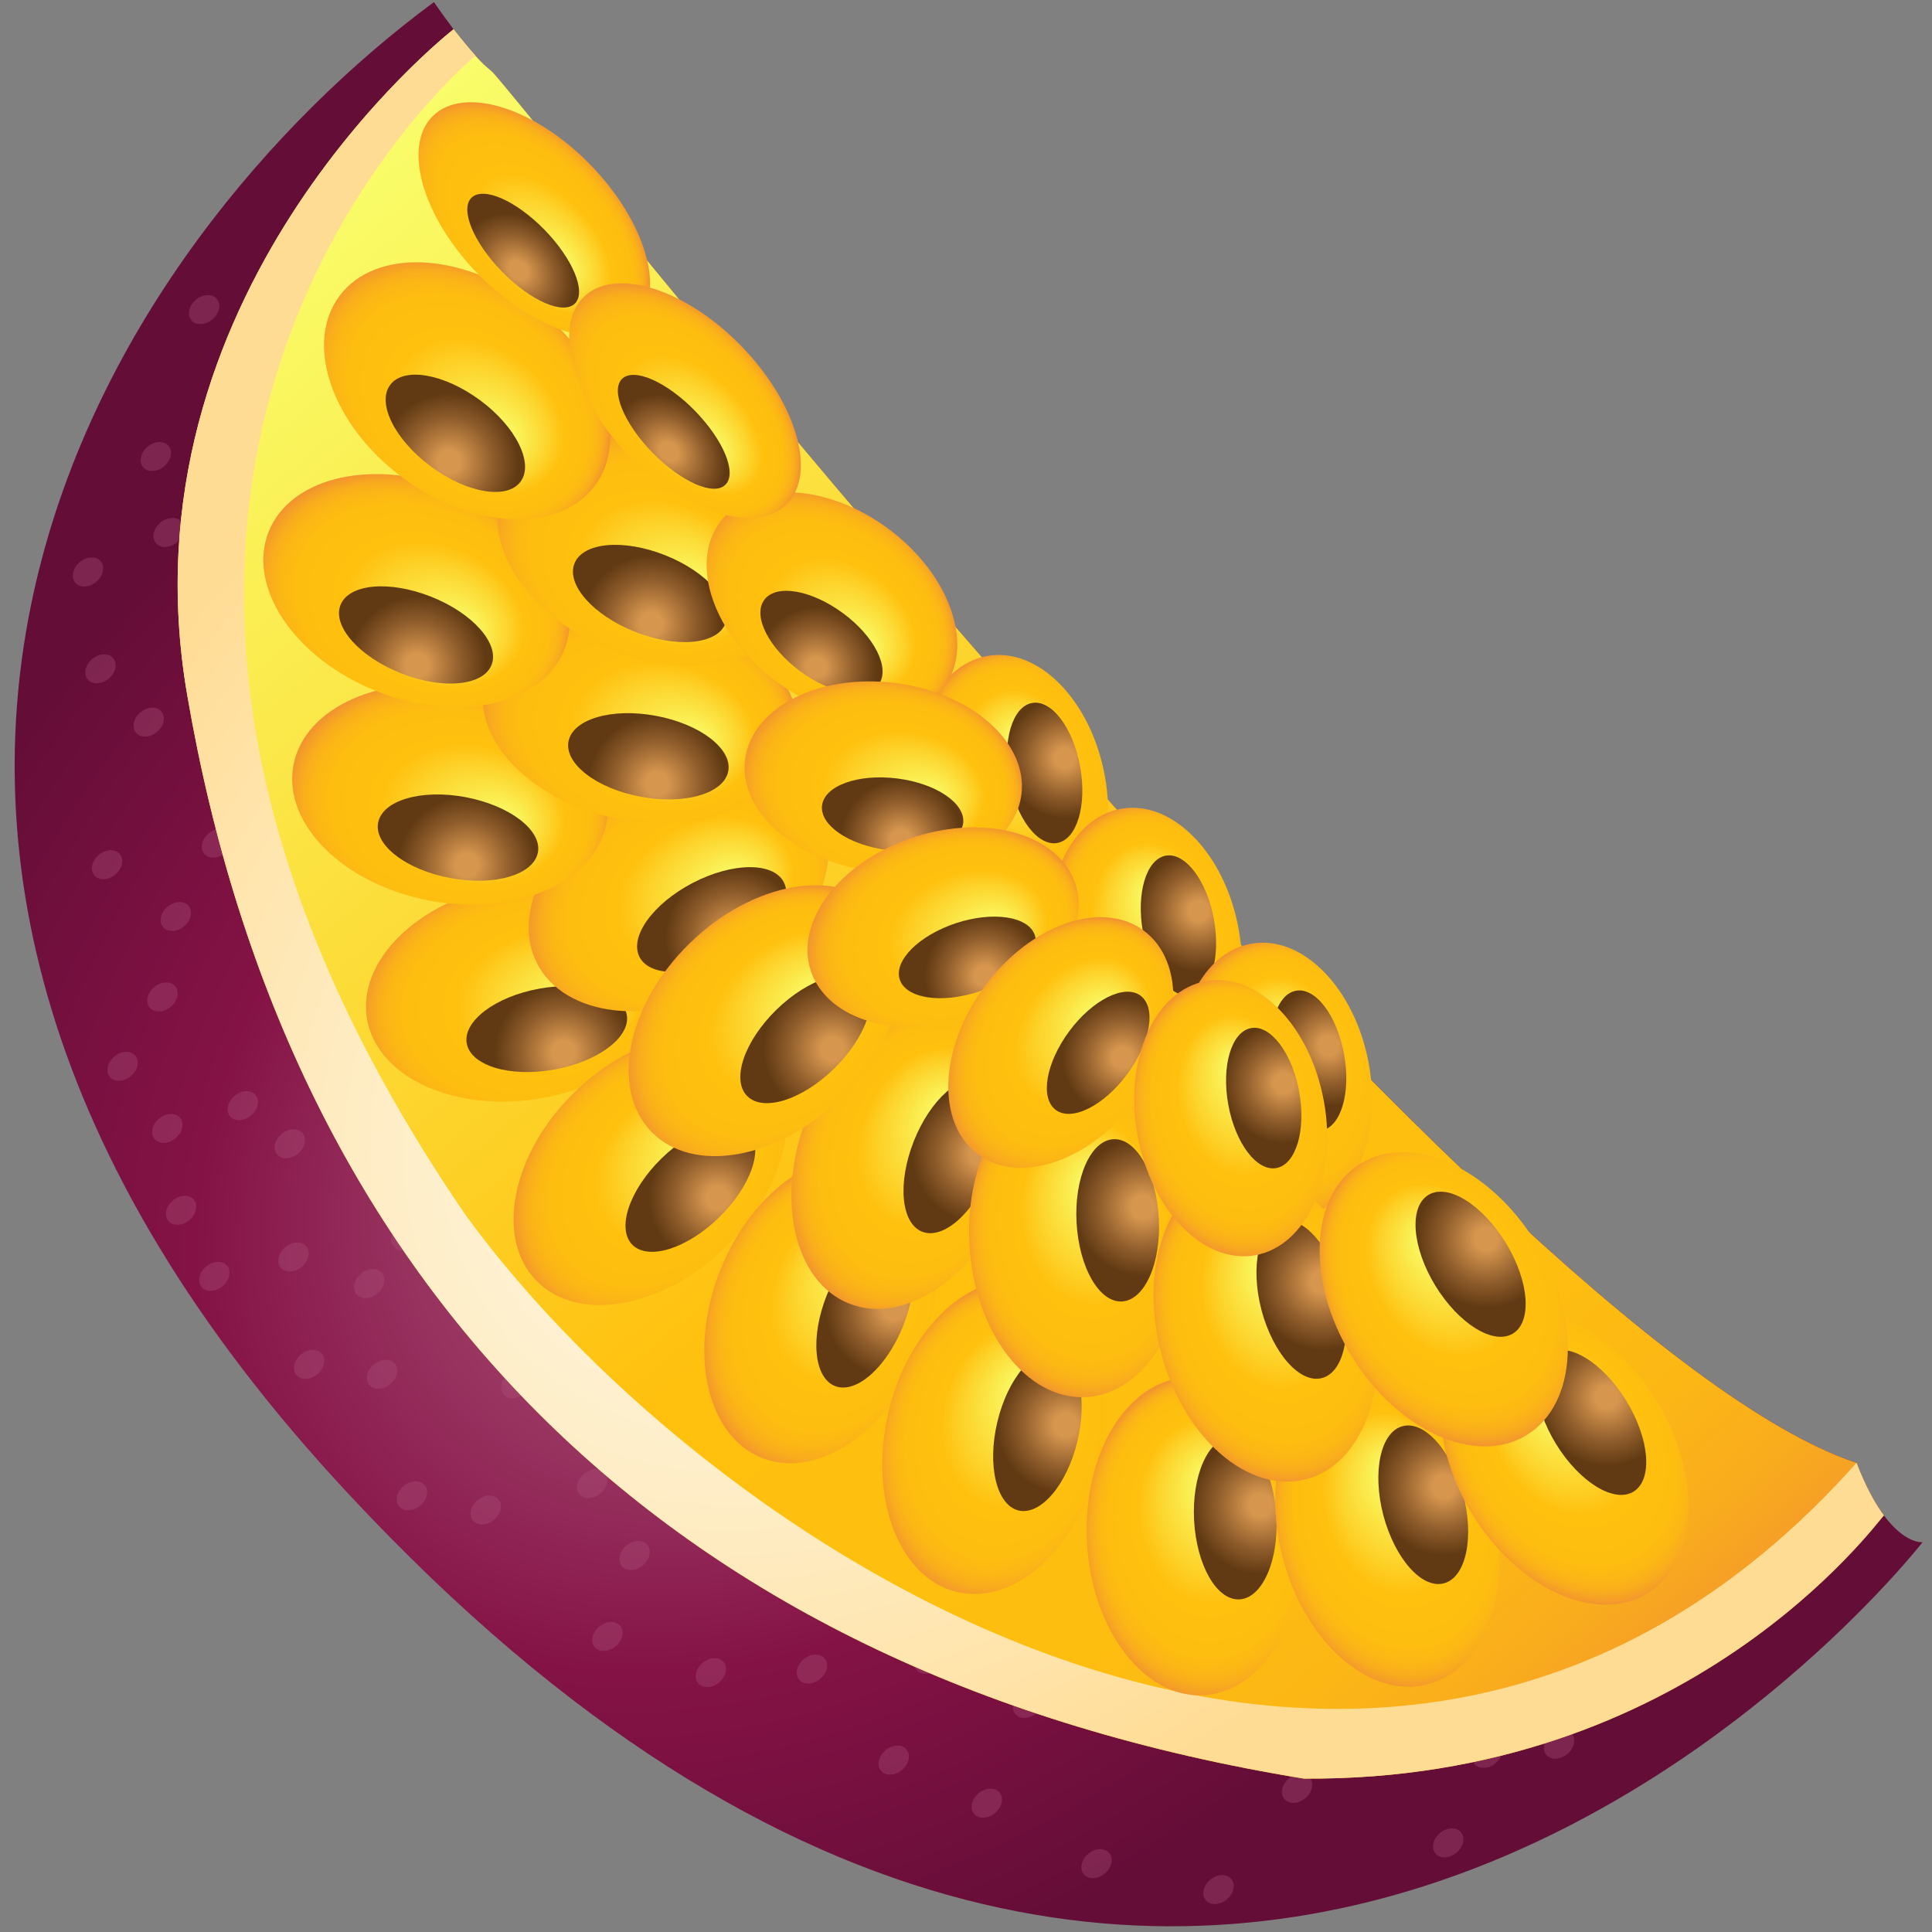 <?xml version="1.0" encoding="utf-8"?>
<!-- Generator: Adobe Illustrator 25.2.1, SVG Export Plug-In . SVG Version: 6.00 Build 0)  -->
<svg version="1.1" id="Слой_1" xmlns="http://www.w3.org/2000/svg" xmlns:xlink="http://www.w3.org/1999/xlink" x="0px" y="0px"
	 viewBox="0 0 1024 1024" style="enable-background:new 0 0 1024 1024;" xml:space="preserve">
<rect x="0" y="0" width="1024" height="1024" fill="#808080" stroke="none"/>
<style type="text/css">
	.st0{fill:url(#SVGID_1_);}
	.st1{opacity:0.35;}
	.st2{fill:#AC537A;}
	.st3{fill:url(#SVGID_2_);}
	.st4{fill:url(#SVGID_3_);}
	.st5{fill:url(#SVGID_4_);}
	.st6{fill:url(#SVGID_5_);}
	.st7{fill:url(#SVGID_6_);}
	.st8{fill:url(#SVGID_7_);}
	.st9{fill:url(#SVGID_8_);}
	.st10{fill:url(#SVGID_9_);}
	.st11{fill:url(#SVGID_10_);}
	.st12{fill:url(#SVGID_11_);}
	.st13{fill:url(#SVGID_12_);}
	.st14{fill:url(#SVGID_13_);}
	.st15{fill:url(#SVGID_14_);}
	.st16{fill:url(#SVGID_15_);}
	.st17{fill:url(#SVGID_16_);}
	.st18{fill:url(#SVGID_17_);}
	.st19{fill:url(#SVGID_18_);}
	.st20{fill:url(#SVGID_19_);}
	.st21{fill:url(#SVGID_20_);}
	.st22{fill:url(#SVGID_21_);}
	.st23{fill:url(#SVGID_22_);}
	.st24{fill:url(#SVGID_23_);}
	.st25{fill:url(#SVGID_24_);}
	.st26{fill:url(#SVGID_25_);}
	.st27{fill:url(#SVGID_26_);}
	.st28{fill:url(#SVGID_27_);}
	.st29{fill:url(#SVGID_28_);}
	.st30{fill:url(#SVGID_29_);}
	.st31{fill:url(#SVGID_30_);}
	.st32{fill:url(#SVGID_31_);}
	.st33{fill:url(#SVGID_32_);}
	.st34{fill:url(#SVGID_33_);}
	.st35{fill:url(#SVGID_34_);}
	.st36{fill:url(#SVGID_35_);}
	.st37{fill:url(#SVGID_36_);}
	.st38{fill:url(#SVGID_37_);}
	.st39{fill:url(#SVGID_38_);}
	.st40{fill:url(#SVGID_39_);}
	.st41{fill:url(#SVGID_40_);}
	.st42{fill:url(#SVGID_41_);}
	.st43{fill:url(#SVGID_42_);}
	.st44{fill:url(#SVGID_43_);}
	.st45{fill:url(#SVGID_44_);}
	.st46{fill:url(#SVGID_45_);}
	.st47{fill:url(#SVGID_46_);}
	.st48{fill:url(#SVGID_47_);}
	.st49{fill:url(#SVGID_48_);}
	.st50{fill:url(#SVGID_49_);}
	.st51{fill:url(#SVGID_50_);}
	.st52{fill:url(#SVGID_51_);}
	.st53{fill:url(#SVGID_52_);}
	.st54{fill:url(#SVGID_53_);}
	.st55{fill:url(#SVGID_54_);}
	.st56{fill:url(#SVGID_55_);}
	.st57{fill:url(#SVGID_56_);}
	.st58{fill:url(#SVGID_57_);}
	.st59{fill:url(#SVGID_58_);}
	.st60{fill:url(#SVGID_59_);}
</style>
<g>
	
		<radialGradient id="SVGID_1_" cx="-203.565" cy="1211.896" r="438.481" gradientTransform="matrix(0.639 0.769 -1 0.832 1760.397 -265.159)" gradientUnits="userSpaceOnUse">
		<stop  offset="0.169" style="stop-color:#AC537A"/>
		<stop  offset="0.606" style="stop-color:#841245"/>
		<stop  offset="1" style="stop-color:#640D37"/>
	</radialGradient>
	<path class="st0" d="M184.8,791.9C-149.2,434.2,61.6,125.4,230,1.1c0,0,4.5,6.6,10.4,14.4c6.3,8.2,14.2,17.7,19.9,22.1
		C271.6,46,788.8,711.5,984,775.3c4.9,12.8,9.9,21.7,14.5,27.9c11.4,15.3,20.5,14.2,20.5,14.2S650.3,1292,184.8,791.9z"/>
	<g class="st1">
		<g>
			<g>
				
					<ellipse transform="matrix(0.769 -0.639 0.639 0.769 -451.993 349.827)" class="st2" cx="257.8" cy="800" rx="8.8" ry="6.8"/>
			</g>
		</g>
		<g>
			<g>
				
					<ellipse transform="matrix(0.769 -0.639 0.639 0.769 -361.833 195.16)" class="st2" cx="89" cy="597.9" rx="8.8" ry="6.8"/>
			</g>
		</g>
		<g>
			<g>
				
					<ellipse transform="matrix(0.769 -0.639 0.639 0.769 -346.271 172.411)" class="st2" cx="65.3" cy="565" rx="8.8" ry="6.8"/>
			</g>
		</g>
		<g>
			<g>
				
					<ellipse transform="matrix(0.769 -0.639 0.639 0.769 -389.633 282.582)" class="st2" cx="196" cy="680.1" rx="8.8" ry="6.8"/>
			</g>
		</g>
		<g>
			<g>
				
					<ellipse transform="matrix(0.769 -0.639 0.639 0.769 -387.864 209.854)" class="st2" cx="96.3" cy="641.3" rx="8.8" ry="6.8"/>
			</g>
		</g>
		<g>
			<g>
				
					<ellipse transform="matrix(0.769 -0.639 0.639 0.769 -344.813 217.968)" class="st2" cx="129" cy="585.8" rx="8.8" ry="6.8"/>
			</g>
		</g>
		<g>
			<g>
				
					<ellipse transform="matrix(0.769 -0.639 0.639 0.769 -389.887 253.714)" class="st2" cx="155.9" cy="666" rx="8.8" ry="6.8"/>
			</g>
		</g>
		<g>
			<g>
				
					<ellipse transform="matrix(0.769 -0.639 0.639 0.769 -406.17 229.212)" class="st2" cx="113.9" cy="676.3" rx="8.8" ry="6.8"/>
			</g>
		</g>
		<g>
			<g>
				
					<ellipse transform="matrix(0.769 -0.639 0.639 0.769 -424.359 272.146)" class="st2" cx="164.2" cy="722.9" rx="8.8" ry="6.8"/>
			</g>
		</g>
		<g>
			<g>
				
					<ellipse transform="matrix(0.769 -0.639 0.639 0.769 -418.717 298.069)" class="st2" cx="202.8" cy="728.1" rx="8.8" ry="6.8"/>
			</g>
		</g>
		<g>
			<g>
				
					<ellipse transform="matrix(0.769 -0.639 0.639 0.769 -456.267 323.094)" class="st2" cx="218.7" cy="792.5" rx="8.8" ry="6.8"/>
			</g>
		</g>
		<g>
			<g>
				
					<ellipse transform="matrix(0.769 -0.639 0.639 0.769 -404.691 378.207)" class="st2" cx="320.7" cy="748.7" rx="8.8" ry="6.8"/>
			</g>
		</g>
		<g>
			<g>
				
					<ellipse transform="matrix(0.769 -0.639 0.639 0.769 -449.175 405.86)" class="st2" cx="336.7" cy="824.1" rx="8.8" ry="6.8"/>
			</g>
		</g>
		<g>
			<g>
				
					<ellipse transform="matrix(0.769 -0.639 0.639 0.769 -431.871 436.124)" class="st2" cx="387.2" cy="815.3" rx="8.8" ry="6.8"/>
			</g>
		</g>
		<g>
			<g>
				
					<ellipse transform="matrix(0.769 -0.639 0.639 0.769 -431.612 478.366)" class="st2" cx="445.7" cy="836" rx="8.8" ry="6.8"/>
			</g>
		</g>
		<g>
			<g>
				
					<ellipse transform="matrix(0.769 -0.639 0.639 0.769 -486.699 518.831)" class="st2" cx="474.1" cy="932.4" rx="8.8" ry="6.8"/>
			</g>
		</g>
		<g>
			<g>
				
					<ellipse transform="matrix(0.769 -0.639 0.639 0.769 -450.98 557.407)" class="st2" cx="545.3" cy="902.3" rx="8.8" ry="6.8"/>
			</g>
		</g>
		<g>
			<g>
				
					<ellipse transform="matrix(0.769 -0.639 0.639 0.769 -439.729 599.207)" class="st2" cx="608.8" cy="907.7" rx="8.8" ry="6.8"/>
			</g>
		</g>
		<g>
			<g>
				
					<ellipse transform="matrix(0.769 -0.639 0.639 0.769 -429.296 636.932)" class="st2" cx="666.1" cy="912.1" rx="8.8" ry="6.8"/>
			</g>
		</g>
		<g>
			<g>
				
					<ellipse transform="matrix(0.769 -0.639 0.639 0.769 -446.763 658.917)" class="st2" cx="687.8" cy="947.3" rx="8.8" ry="6.8"/>
			</g>
		</g>
		<g>
			<g>
				
					<ellipse transform="matrix(0.769 -0.639 0.639 0.769 -423.286 685.727)" class="st2" cx="736.6" cy="928.2" rx="8.8" ry="6.8"/>
			</g>
		</g>
		<g>
			<g>
				
					<ellipse transform="matrix(0.769 -0.639 0.639 0.769 -411.613 719.068)" class="st2" cx="788.6" cy="928.7" rx="8.8" ry="6.8"/>
			</g>
		</g>
		<g>
			<g>
				
					<ellipse transform="matrix(0.769 -0.639 0.639 0.769 -399.63 742.253)" class="st2" cx="826.6" cy="923.8" rx="8.8" ry="6.8"/>
			</g>
		</g>
		<g>
			<g>
				
					<ellipse transform="matrix(0.769 -0.639 0.639 0.769 -446.664 716.82)" class="st2" cx="767.9" cy="976.1" rx="8.8" ry="6.8"/>
			</g>
		</g>
		<g>
			<g>
				
					<ellipse transform="matrix(0.769 -0.639 0.639 0.769 -490.673 644.73)" class="st2" cx="646.2" cy="1000.9" rx="8.8" ry="6.8"/>
			</g>
		</g>
		<g>
			<g>
				
					<ellipse transform="matrix(0.769 -0.639 0.639 0.769 -496.869 600.26)" class="st2" cx="581.6" cy="987.2" rx="8.8" ry="6.8"/>
			</g>
		</g>
		<g>
			<g>
				
					<ellipse transform="matrix(0.769 -0.639 0.639 0.769 -489.827 555.616)" class="st2" cx="523.4" cy="955.2" rx="8.8" ry="6.8"/>
			</g>
		</g>
		<g>
			<g>
				
					<ellipse transform="matrix(0.769 -0.639 0.639 0.769 -448.171 518.568)" class="st2" cx="493" cy="879" rx="8.8" ry="6.8"/>
			</g>
		</g>
		<g>
			<g>
				
					<ellipse transform="matrix(0.769 -0.639 0.639 0.769 -465.89 479.907)" class="st2" cx="430.7" cy="884.2" rx="8.8" ry="6.8"/>
			</g>
		</g>
		<g>
			<g>
				
					<ellipse transform="matrix(0.769 -0.639 0.639 0.769 -479.497 446.138)" class="st2" cx="377.2" cy="886.1" rx="8.8" ry="6.8"/>
			</g>
		</g>
		<g>
			<g>
				
					<ellipse transform="matrix(0.769 -0.639 0.639 0.769 -479.925 406.586)" class="st2" cx="322.3" cy="867" rx="8.8" ry="6.8"/>
			</g>
		</g>
		<g>
			<g>
				
					<ellipse transform="matrix(0.769 -0.639 0.639 0.769 -430.014 382.709)" class="st2" cx="314.2" cy="786" rx="8.8" ry="6.8"/>
			</g>
		</g>
		<g>
			<g>
				
					<ellipse transform="matrix(0.769 -0.639 0.639 0.769 -405.481 344.686)" class="st2" cx="273.9" cy="733.1" rx="8.8" ry="6.8"/>
			</g>
		</g>
		<g>
			<g>
				
					<ellipse transform="matrix(0.769 -0.639 0.639 0.769 -368.911 289.365)" class="st2" cx="215.7" cy="654.8" rx="8.8" ry="6.8"/>
			</g>
		</g>
		<g>
			<g>
				
					<ellipse transform="matrix(0.769 -0.639 0.639 0.769 -351.995 238.566)" class="st2" cx="153.9" cy="606" rx="8.8" ry="6.8"/>
			</g>
		</g>
		<g>
			<g>
				
					<ellipse transform="matrix(0.769 -0.639 0.639 0.769 -317.84 177.42)" class="st2" cx="86.4" cy="528.2" rx="8.8" ry="6.8"/>
			</g>
		</g>
		<g>
			<g>
				
					<ellipse transform="matrix(0.769 -0.639 0.639 0.769 -279.861 142.376)" class="st2" cx="57" cy="458.2" rx="8.8" ry="6.8"/>
			</g>
		</g>
		<g>
			<g>
				
					<ellipse transform="matrix(0.769 -0.639 0.639 0.769 -226.416 138.995)" class="st2" cx="79" cy="382.6" rx="8.8" ry="6.8"/>
			</g>
		</g>
		<g>
			<g>
				
					<ellipse transform="matrix(0.769 -0.639 0.639 0.769 -214.283 116.084)" class="st2" cx="53.4" cy="354.4" rx="8.8" ry="6.8"/>
			</g>
		</g>
		<g>
			<g>
				
					<ellipse transform="matrix(0.769 -0.639 0.639 0.769 -183.025 99.985)" class="st2" cx="46.8" cy="303.1" rx="8.8" ry="6.8"/>
			</g>
		</g>
		<g>
			<g>
				
					<ellipse transform="matrix(0.769 -0.639 0.639 0.769 -135.581 108.804)" class="st2" cx="82.7" cy="241.9" rx="8.8" ry="6.8"/>
			</g>
		</g>
		<g>
			<g>
				
					<ellipse transform="matrix(0.769 -0.639 0.639 0.769 -98.509 134.027)" class="st2" cx="136.1" cy="203.2" rx="8.8" ry="6.8"/>
			</g>
		</g>
		<g>
			<g>
				
					<ellipse transform="matrix(0.769 -0.639 0.639 0.769 -72.392 149.442)" class="st2" cx="170.5" cy="174.8" rx="8.8" ry="6.8"/>
			</g>
		</g>
		<g>
			<g>
				
					<ellipse transform="matrix(0.769 -0.639 0.639 0.769 -79.873 107.177)" class="st2" cx="108.3" cy="164" rx="8.8" ry="6.8"/>
			</g>
		</g>
		<g>
			<g>
				
					<ellipse transform="matrix(0.769 -0.639 0.639 0.769 -57.917 126.134)" class="st2" cx="145.5" cy="143.2" rx="8.8" ry="6.8"/>
			</g>
		</g>
		<g>
			<g>
				
					<ellipse transform="matrix(0.769 -0.639 0.639 0.769 -159.721 122.47)" class="st2" cx="89.5" cy="282.1" rx="8.8" ry="6.8"/>
			</g>
		</g>
		<g>
			<g>
				
					<ellipse transform="matrix(0.769 -0.639 0.639 0.769 -175.846 152.611)" class="st2" cx="123.1" cy="319.5" rx="8.8" ry="6.8"/>
			</g>
		</g>
		<g>
			<g>
				
					<ellipse transform="matrix(0.769 -0.639 0.639 0.769 -187.073 174.901)" class="st2" cx="148.3" cy="346.1" rx="8.8" ry="6.8"/>
			</g>
		</g>
		<g>
			<g>
				
					<ellipse transform="matrix(0.769 -0.639 0.639 0.769 -212.921 198.469)" class="st2" cx="168" cy="393.7" rx="8.8" ry="6.8"/>
			</g>
		</g>
		<g>
			<g>
				
					<ellipse transform="matrix(0.769 -0.639 0.639 0.769 -232.897 213.75)" class="st2" cx="179.1" cy="428.9" rx="8.8" ry="6.8"/>
			</g>
		</g>
		<g>
			<g>
				
					<ellipse transform="matrix(0.769 -0.639 0.639 0.769 -259.031 176.978)" class="st2" cx="115.2" cy="446.7" rx="8.8" ry="6.8"/>
			</g>
		</g>
		<g>
			<g>
				
					<ellipse transform="matrix(0.769 -0.639 0.639 0.769 -288.931 172.008)" class="st2" cx="93.4" cy="485.6" rx="8.8" ry="6.8"/>
			</g>
		</g>
		<g>
			<g>
				
					<ellipse transform="matrix(0.769 -0.639 0.639 0.769 -287.397 220.278)" class="st2" cx="160.9" cy="507.6" rx="8.8" ry="6.8"/>
			</g>
		</g>
		<g>
			<g>
				
					<ellipse transform="matrix(0.769 -0.639 0.639 0.769 -298.506 254.011)" class="st2" cx="202" cy="539.8" rx="8.8" ry="6.8"/>
			</g>
		</g>
	</g>
	
		<linearGradient id="SVGID_2_" gradientUnits="userSpaceOnUse" x1="-756.346" y1="1054.2" x2="340.805" y2="1054.2" gradientTransform="matrix(0.639 0.769 -0.769 0.639 1399.476 35.091)">
		<stop  offset="0" style="stop-color:#F9FF6C"/>
		<stop  offset="0.574" style="stop-color:#FFC00E"/>
		<stop  offset="0.799" style="stop-color:#FEBE0F"/>
		<stop  offset="0.88" style="stop-color:#FCB715"/>
		<stop  offset="0.938" style="stop-color:#F9AC1D"/>
		<stop  offset="0.984" style="stop-color:#F49B2A"/>
		<stop  offset="1" style="stop-color:#F29330"/>
	</linearGradient>
	<path class="st3" d="M691.1,942.7C355.6,888.1,153.2,683.5,99.2,368.2C62.7,156.2,236.3,18.8,240.4,15.5c3.6,4.6,7.7,9.7,11.6,14
		c2.9,3.3,5.9,6.1,8.3,8C271.6,46,788.8,711.5,984,775.3c4.9,12.8,9.9,21.7,14.5,27.9C994.6,807,895.6,944.2,691.1,942.7z"/>
	
		<radialGradient id="SVGID_3_" cx="-207.771" cy="1171.976" r="413.133" gradientTransform="matrix(0.639 0.769 -1 0.832 1760.397 -265.159)" gradientUnits="userSpaceOnUse">
		<stop  offset="4.453432e-02" style="stop-color:#FEF3D7"/>
		<stop  offset="0.373" style="stop-color:#FEF2D5"/>
		<stop  offset="1" style="stop-color:#FFDC94"/>
	</radialGradient>
	<path class="st4" d="M691.1,942.7C355.6,888.1,153.2,683.5,99.2,368.2C62.7,156.2,236.3,18.8,240.4,15.5c3.6,4.6,7.7,9.7,11.6,14
		c0,0-272.9,224.2-4.8,615.1C379.8,826.3,735.9,1054.2,984,775.3c4.9,12.8,9.9,21.7,14.5,27.9C994.6,807,895.6,944.2,691.1,942.7z"
		/>
	<g>
		
			<radialGradient id="SVGID_4_" cx="678.59" cy="365.722" r="56.684" fx="683.227" fy="344.604" gradientTransform="matrix(0.984 -0.178 0.236 1.306 -213.376 63.385)" gradientUnits="userSpaceOnUse">
			<stop  offset="0" style="stop-color:#F9FF6C"/>
			<stop  offset="0.138" style="stop-color:#FAF35A"/>
			<stop  offset="0.414" style="stop-color:#FDD42C"/>
			<stop  offset="0.574" style="stop-color:#FFC00E"/>
			<stop  offset="0.799" style="stop-color:#FEBE0F"/>
			<stop  offset="0.88" style="stop-color:#FCB715"/>
			<stop  offset="0.938" style="stop-color:#F9AC1D"/>
			<stop  offset="0.984" style="stop-color:#F49B2A"/>
			<stop  offset="1" style="stop-color:#F29330"/>
		</radialGradient>
		<path class="st5" d="M585.6,411.4c7.3,40.1-9,76.6-36.3,81.6c-27.3,4.9-55.3-23.6-62.5-63.7s9-76.6,36.3-81.6
			S578.3,371.3,585.6,411.4z"/>
		
			<radialGradient id="SVGID_5_" cx="705.093" cy="352.001" r="34.181" gradientTransform="matrix(0.984 -0.178 0.178 0.984 -192.127 180.948)" gradientUnits="userSpaceOnUse">
			<stop  offset="0.156" style="stop-color:#D6964E"/>
			<stop  offset="0.579" style="stop-color:#925F2D"/>
			<stop  offset="0.933" style="stop-color:#613A13"/>
		</radialGradient>
		<path class="st6" d="M572.5,406.3c3.7,20.5-1.7,38.6-12.1,40.5s-21.8-13.2-25.5-33.7c-3.7-20.5,1.7-38.6,12.1-40.5
			S568.8,385.8,572.5,406.3z"/>
	</g>
	<g>
		
			<radialGradient id="SVGID_6_" cx="733.968" cy="458.028" r="56.684" fx="738.605" fy="436.91" gradientTransform="matrix(0.984 -0.178 0.236 1.306 -218.74 33.713)" gradientUnits="userSpaceOnUse">
			<stop  offset="0" style="stop-color:#F9FF6C"/>
			<stop  offset="0.138" style="stop-color:#FAF35A"/>
			<stop  offset="0.414" style="stop-color:#FDD42C"/>
			<stop  offset="0.574" style="stop-color:#FFC00E"/>
			<stop  offset="0.799" style="stop-color:#FEBE0F"/>
			<stop  offset="0.88" style="stop-color:#FCB715"/>
			<stop  offset="0.938" style="stop-color:#F9AC1D"/>
			<stop  offset="0.984" style="stop-color:#F49B2A"/>
			<stop  offset="1" style="stop-color:#F29330"/>
		</radialGradient>
		<path class="st7" d="M656.5,492.4c7.3,40.1-9,76.6-36.3,81.6c-27.3,4.9-55.3-23.6-62.5-63.7s9-76.6,36.3-81.6
			C621.2,423.7,649.2,452.2,656.5,492.4z"/>
		
			<radialGradient id="SVGID_7_" cx="760.471" cy="444.308" r="34.181" gradientTransform="matrix(0.984 -0.178 0.178 0.984 -192.127 180.948)" gradientUnits="userSpaceOnUse">
			<stop  offset="0.156" style="stop-color:#D6964E"/>
			<stop  offset="0.579" style="stop-color:#925F2D"/>
			<stop  offset="0.933" style="stop-color:#613A13"/>
		</radialGradient>
		<path class="st8" d="M643.4,487.2c3.7,20.5-1.7,38.6-12.1,40.5s-21.8-13.2-25.5-33.7c-3.7-20.5,1.7-38.6,12.1-40.5
			C628.3,451.7,639.7,466.8,643.4,487.2z"/>
	</g>
	<g>
		
			<radialGradient id="SVGID_8_" cx="789.155" cy="540.677" r="56.684" fx="793.791" fy="519.559" gradientTransform="matrix(0.984 -0.178 0.236 1.306 -223.542 7.145)" gradientUnits="userSpaceOnUse">
			<stop  offset="0" style="stop-color:#F9FF6C"/>
			<stop  offset="0.138" style="stop-color:#FAF35A"/>
			<stop  offset="0.414" style="stop-color:#FDD42C"/>
			<stop  offset="0.574" style="stop-color:#FFC00E"/>
			<stop  offset="0.799" style="stop-color:#FEBE0F"/>
			<stop  offset="0.88" style="stop-color:#FCB715"/>
			<stop  offset="0.938" style="stop-color:#F9AC1D"/>
			<stop  offset="0.984" style="stop-color:#F49B2A"/>
			<stop  offset="1" style="stop-color:#F29330"/>
		</radialGradient>
		<path class="st9" d="M725.5,563.9c7.3,40.1-9,76.6-36.3,81.6c-27.3,4.9-55.3-23.6-62.5-63.7c-7.3-40.1,9-76.6,36.3-81.6
			S718.2,523.8,725.5,563.9z"/>
		
			<radialGradient id="SVGID_9_" cx="815.658" cy="526.957" r="34.181" gradientTransform="matrix(0.984 -0.178 0.178 0.984 -192.127 180.948)" gradientUnits="userSpaceOnUse">
			<stop  offset="0.156" style="stop-color:#D6964E"/>
			<stop  offset="0.579" style="stop-color:#925F2D"/>
			<stop  offset="0.933" style="stop-color:#613A13"/>
		</radialGradient>
		<path class="st10" d="M712.4,558.8c3.7,20.5-1.7,38.6-12.1,40.5c-10.4,1.9-21.8-13.2-25.5-33.7c-3.7-20.5,1.7-38.6,12.1-40.5
			S708.7,538.3,712.4,558.8z"/>
	</g>
	<g>
		
			<radialGradient id="SVGID_10_" cx="-376.945" cy="1705.565" r="64.757" fx="-371.648" fy="1681.439" gradientTransform="matrix(0.178 0.984 -1.306 0.236 2571.49 499.107)" gradientUnits="userSpaceOnUse">
			<stop  offset="0" style="stop-color:#F9FF6C"/>
			<stop  offset="0.138" style="stop-color:#FAF35A"/>
			<stop  offset="0.414" style="stop-color:#FDD42C"/>
			<stop  offset="0.574" style="stop-color:#FFC00E"/>
			<stop  offset="0.799" style="stop-color:#FEBE0F"/>
			<stop  offset="0.88" style="stop-color:#FCB715"/>
			<stop  offset="0.938" style="stop-color:#F9AC1D"/>
			<stop  offset="0.984" style="stop-color:#F49B2A"/>
			<stop  offset="1" style="stop-color:#F29330"/>
		</radialGradient>
		<path class="st11" d="M287.8,581.9c-45.8,8.3-87.5-10.3-93.2-41.4c-5.6-31.2,27-63.1,72.8-71.4s87.5,10.3,93.2,41.4
			C366.2,541.6,333.7,573.6,287.8,581.9z"/>
		
			<radialGradient id="SVGID_11_" cx="-346.666" cy="1689.89" r="39.049" gradientTransform="matrix(0.178 0.984 -0.984 0.178 2023.229 598.205)" gradientUnits="userSpaceOnUse">
			<stop  offset="0.156" style="stop-color:#D6964E"/>
			<stop  offset="0.579" style="stop-color:#925F2D"/>
			<stop  offset="0.933" style="stop-color:#613A13"/>
		</radialGradient>
		<path class="st12" d="M293.7,566.9c-23.4,4.2-44.1-2-46.3-13.8s15.1-24.9,38.5-29.1s44.1,2,46.3,13.8S317.1,562.7,293.7,566.9z"/>
	</g>
	<g>
		
			<radialGradient id="SVGID_12_" cx="-399.137" cy="1297.82" r="64.757" fx="-393.84" fy="1273.695" gradientTransform="matrix(0.462 0.887 -1.177 0.613 2072.847 35.658)" gradientUnits="userSpaceOnUse">
			<stop  offset="0" style="stop-color:#F9FF6C"/>
			<stop  offset="0.138" style="stop-color:#FAF35A"/>
			<stop  offset="0.414" style="stop-color:#FDD42C"/>
			<stop  offset="0.574" style="stop-color:#FFC00E"/>
			<stop  offset="0.799" style="stop-color:#FEBE0F"/>
			<stop  offset="0.88" style="stop-color:#FCB715"/>
			<stop  offset="0.938" style="stop-color:#F9AC1D"/>
			<stop  offset="0.984" style="stop-color:#F49B2A"/>
			<stop  offset="1" style="stop-color:#F29330"/>
		</radialGradient>
		<path class="st13" d="M386.1,522.8c-41.3,21.5-86.6,16.2-101.3-11.9s7-68.3,48.3-89.8S419.8,405,434.4,433
			S427.4,501.3,386.1,522.8z"/>
		
			<radialGradient id="SVGID_13_" cx="-368.859" cy="1282.145" r="39.049" gradientTransform="matrix(0.462 0.887 -0.887 0.462 1696.826 231.468)" gradientUnits="userSpaceOnUse">
			<stop  offset="0.156" style="stop-color:#D6964E"/>
			<stop  offset="0.579" style="stop-color:#925F2D"/>
			<stop  offset="0.933" style="stop-color:#613A13"/>
		</radialGradient>
		<path class="st14" d="M387.3,506.8c-21.1,11-42.7,11.2-48.3,0.5c-5.6-10.7,7-28.3,28.1-39.3c21.1-11,42.7-11.2,48.3-0.5
			C421,478.3,408.4,495.9,387.3,506.8z"/>
	</g>
	<g>
		
			<radialGradient id="SVGID_14_" cx="-190.111" cy="1106.626" r="64.757" fx="-184.814" fy="1082.5" gradientTransform="matrix(0.699 0.715 -0.949 0.927 1530.649 -266.014)" gradientUnits="userSpaceOnUse">
			<stop  offset="0" style="stop-color:#F9FF6C"/>
			<stop  offset="0.138" style="stop-color:#FAF35A"/>
			<stop  offset="0.414" style="stop-color:#FDD42C"/>
			<stop  offset="0.574" style="stop-color:#FFC00E"/>
			<stop  offset="0.799" style="stop-color:#FEBE0F"/>
			<stop  offset="0.88" style="stop-color:#FCB715"/>
			<stop  offset="0.938" style="stop-color:#F9AC1D"/>
			<stop  offset="0.984" style="stop-color:#F49B2A"/>
			<stop  offset="1" style="stop-color:#F29330"/>
		</radialGradient>
		<path class="st15" d="M384.7,660.9c-33.3,32.5-78.3,40.6-100.4,17.9c-22.1-22.7-13.1-67.4,20.2-99.9s78.3-40.6,100.4-17.9
			C427.1,583.6,418,628.3,384.7,660.9z"/>
		
			<radialGradient id="SVGID_15_" cx="-159.833" cy="1090.951" r="39.049" gradientTransform="matrix(0.699 0.715 -0.715 0.699 1272.089 -13.379)" gradientUnits="userSpaceOnUse">
			<stop  offset="0.156" style="stop-color:#D6964E"/>
			<stop  offset="0.579" style="stop-color:#925F2D"/>
			<stop  offset="0.933" style="stop-color:#613A13"/>
		</radialGradient>
		<path class="st16" d="M381.2,645.2c-17,16.6-37.6,23.1-46.1,14.5c-8.4-8.6-1.5-29.1,15.5-45.7c17-16.6,37.6-23.1,46.1-14.5
			C405.2,608.1,398.2,628.6,381.2,645.2z"/>
	</g>
	<g>
		
			<radialGradient id="SVGID_16_" cx="161.027" cy="824.916" r="64.757" fx="166.325" fy="800.791" gradientTransform="matrix(0.929 0.37 -0.491 1.232 695.403 -379.202)" gradientUnits="userSpaceOnUse">
			<stop  offset="0" style="stop-color:#F9FF6C"/>
			<stop  offset="0.138" style="stop-color:#FAF35A"/>
			<stop  offset="0.414" style="stop-color:#FDD42C"/>
			<stop  offset="0.574" style="stop-color:#FFC00E"/>
			<stop  offset="0.799" style="stop-color:#FEBE0F"/>
			<stop  offset="0.88" style="stop-color:#FCB715"/>
			<stop  offset="0.938" style="stop-color:#F9AC1D"/>
			<stop  offset="0.984" style="stop-color:#F49B2A"/>
			<stop  offset="1" style="stop-color:#F29330"/>
		</radialGradient>
		<path class="st17" d="M488.3,715.6c-17.3,43.3-55.1,68.8-84.5,57.1c-29.4-11.7-39.3-56.3-22-99.6c17.3-43.3,55.1-68.8,84.5-57.1
			S505.5,672.4,488.3,715.6z"/>
		
			<radialGradient id="SVGID_17_" cx="191.306" cy="809.242" r="39.049" gradientTransform="matrix(0.929 0.37 -0.37 0.929 595.562 -128.911)" gradientUnits="userSpaceOnUse">
			<stop  offset="0.156" style="stop-color:#D6964E"/>
			<stop  offset="0.579" style="stop-color:#925F2D"/>
			<stop  offset="0.933" style="stop-color:#613A13"/>
		</radialGradient>
		<path class="st18" d="M478.7,702.7c-8.8,22.1-25,36.4-36.2,31.9c-11.2-4.5-13.1-26-4.3-48.1s25-36.4,36.2-31.9
			C485.6,659.1,487.5,680.7,478.7,702.7z"/>
	</g>
	<g>
		
			<radialGradient id="SVGID_18_" cx="173.693" cy="731.786" r="64.757" fx="178.99" fy="707.661" gradientTransform="matrix(0.929 0.37 -0.491 1.232 684.132 -350.945)" gradientUnits="userSpaceOnUse">
			<stop  offset="0" style="stop-color:#F9FF6C"/>
			<stop  offset="0.138" style="stop-color:#FAF35A"/>
			<stop  offset="0.414" style="stop-color:#FDD42C"/>
			<stop  offset="0.574" style="stop-color:#FFC00E"/>
			<stop  offset="0.799" style="stop-color:#FEBE0F"/>
			<stop  offset="0.88" style="stop-color:#FCB715"/>
			<stop  offset="0.938" style="stop-color:#F9AC1D"/>
			<stop  offset="0.984" style="stop-color:#F49B2A"/>
			<stop  offset="1" style="stop-color:#F29330"/>
		</radialGradient>
		<path class="st19" d="M534.5,633.8c-17.3,43.3-55.1,68.8-84.5,57.1s-39.3-56.3-22-99.6s55.1-68.8,84.5-57.1
			S551.8,590.6,534.5,633.8z"/>
		
			<radialGradient id="SVGID_19_" cx="203.971" cy="716.112" r="39.049" gradientTransform="matrix(0.929 0.37 -0.37 0.929 595.562 -128.911)" gradientUnits="userSpaceOnUse">
			<stop  offset="0.156" style="stop-color:#D6964E"/>
			<stop  offset="0.579" style="stop-color:#925F2D"/>
			<stop  offset="0.933" style="stop-color:#613A13"/>
		</radialGradient>
		<path class="st20" d="M524.9,620.9c-8.8,22.1-25,36.4-36.2,31.9c-11.2-4.5-13.1-26-4.3-48.1s25-36.4,36.2-31.9
			C531.8,577.3,533.8,598.9,524.9,620.9z"/>
	</g>
	<g>
		
			<radialGradient id="SVGID_20_" cx="-195.901" cy="1002.072" r="64.757" fx="-190.604" fy="977.946" gradientTransform="matrix(0.699 0.715 -0.949 0.927 1496.431 -243.755)" gradientUnits="userSpaceOnUse">
			<stop  offset="0" style="stop-color:#F9FF6C"/>
			<stop  offset="0.138" style="stop-color:#FAF35A"/>
			<stop  offset="0.414" style="stop-color:#FDD42C"/>
			<stop  offset="0.574" style="stop-color:#FFC00E"/>
			<stop  offset="0.799" style="stop-color:#FEBE0F"/>
			<stop  offset="0.88" style="stop-color:#FCB715"/>
			<stop  offset="0.938" style="stop-color:#F9AC1D"/>
			<stop  offset="0.984" style="stop-color:#F49B2A"/>
			<stop  offset="1" style="stop-color:#F29330"/>
		</radialGradient>
		<path class="st21" d="M445.7,582c-33.3,32.5-78.3,40.6-100.4,17.9c-22.1-22.7-13.1-67.4,20.2-99.9s78.3-40.6,100.4-17.9
			C488,504.7,479,549.5,445.7,582z"/>
		
			<radialGradient id="SVGID_21_" cx="-165.623" cy="986.397" r="39.049" gradientTransform="matrix(0.699 0.715 -0.715 0.699 1262.3 -14.989)" gradientUnits="userSpaceOnUse">
			<stop  offset="0.156" style="stop-color:#D6964E"/>
			<stop  offset="0.579" style="stop-color:#925F2D"/>
			<stop  offset="0.933" style="stop-color:#613A13"/>
		</radialGradient>
		<path class="st22" d="M442.1,566.4c-17,16.6-37.6,23.1-46.1,14.5s-1.5-29.1,15.5-45.7s37.6-23.1,46.1-14.5
			C466.1,529.3,459.1,549.8,442.1,566.4z"/>
	</g>
	<g>
		
			<radialGradient id="SVGID_22_" cx="373.228" cy="797.295" r="64.757" fx="378.525" fy="773.17" gradientTransform="matrix(0.973 0.23 -0.306 1.291 411.954 -351.579)" gradientUnits="userSpaceOnUse">
			<stop  offset="0" style="stop-color:#F9FF6C"/>
			<stop  offset="0.138" style="stop-color:#FAF35A"/>
			<stop  offset="0.414" style="stop-color:#FDD42C"/>
			<stop  offset="0.574" style="stop-color:#FFC00E"/>
			<stop  offset="0.799" style="stop-color:#FEBE0F"/>
			<stop  offset="0.88" style="stop-color:#FCB715"/>
			<stop  offset="0.938" style="stop-color:#F9AC1D"/>
			<stop  offset="0.984" style="stop-color:#F49B2A"/>
			<stop  offset="1" style="stop-color:#F29330"/>
		</radialGradient>
		<path class="st23" d="M582.5,775c-10.7,45.3-44.4,76.1-75.2,68.8s-47.1-49.9-36.4-95.3c10.7-45.3,44.4-76.1,75.2-68.8
			S593.2,729.7,582.5,775z"/>
		
			<radialGradient id="SVGID_23_" cx="403.506" cy="781.621" r="39.049" gradientTransform="matrix(0.973 0.23 -0.23 0.973 351.961 -98.136)" gradientUnits="userSpaceOnUse">
			<stop  offset="0.156" style="stop-color:#D6964E"/>
			<stop  offset="0.579" style="stop-color:#925F2D"/>
			<stop  offset="0.933" style="stop-color:#613A13"/>
		</radialGradient>
		<path class="st24" d="M571.1,763.7c-5.5,23.1-19.4,39.6-31.2,36.9c-11.7-2.8-16.8-23.8-11.3-46.9c5.5-23.1,19.4-39.6,31.2-36.9
			C571.5,719.5,576.6,740.5,571.1,763.7z"/>
	</g>
	<g>
		
			<radialGradient id="SVGID_24_" cx="695.863" cy="786.876" r="64.757" fx="701.16" fy="762.751" gradientTransform="matrix(0.999 -5.395263e-02 7.157696e-02 1.325 -112.682 -190.117)" gradientUnits="userSpaceOnUse">
			<stop  offset="0" style="stop-color:#F9FF6C"/>
			<stop  offset="0.138" style="stop-color:#FAF35A"/>
			<stop  offset="0.414" style="stop-color:#FDD42C"/>
			<stop  offset="0.574" style="stop-color:#FFC00E"/>
			<stop  offset="0.799" style="stop-color:#FEBE0F"/>
			<stop  offset="0.88" style="stop-color:#FCB715"/>
			<stop  offset="0.938" style="stop-color:#F9AC1D"/>
			<stop  offset="0.984" style="stop-color:#F49B2A"/>
			<stop  offset="1" style="stop-color:#F29330"/>
		</radialGradient>
		<path class="st25" d="M690.6,811.2c2.5,46.5-21.1,85.6-52.7,87.3s-59.3-34.6-61.8-81.1c-2.5-46.5,21.1-85.6,52.7-87.3
			C660.4,728.4,688.1,764.7,690.6,811.2z"/>
		
			<radialGradient id="SVGID_25_" cx="726.141" cy="771.202" r="39.049" gradientTransform="matrix(0.999 -5.395263e-02 5.395263e-02 0.999 -98.814 66.552)" gradientUnits="userSpaceOnUse">
			<stop  offset="0.156" style="stop-color:#D6964E"/>
			<stop  offset="0.579" style="stop-color:#925F2D"/>
			<stop  offset="0.933" style="stop-color:#613A13"/>
		</radialGradient>
		<path class="st26" d="M676.5,803.5c1.3,23.7-7.4,43.5-19.5,44.2s-22.8-18.1-24.1-41.8c-1.3-23.7,7.4-43.5,19.5-44.2
			S675.2,779.8,676.5,803.5z"/>
	</g>
	<g>
		
			<radialGradient id="SVGID_26_" cx="642.149" cy="625.764" r="64.757" fx="647.446" fy="601.638" gradientTransform="matrix(0.999 -5.395263e-02 7.157696e-02 1.325 -109.843 -137.564)" gradientUnits="userSpaceOnUse">
			<stop  offset="0" style="stop-color:#F9FF6C"/>
			<stop  offset="0.138" style="stop-color:#FAF35A"/>
			<stop  offset="0.414" style="stop-color:#FDD42C"/>
			<stop  offset="0.574" style="stop-color:#FFC00E"/>
			<stop  offset="0.799" style="stop-color:#FEBE0F"/>
			<stop  offset="0.88" style="stop-color:#FCB715"/>
			<stop  offset="0.938" style="stop-color:#F9AC1D"/>
			<stop  offset="0.984" style="stop-color:#F49B2A"/>
			<stop  offset="1" style="stop-color:#F29330"/>
		</radialGradient>
		<path class="st27" d="M628.3,653.2c2.5,46.5-21.1,85.6-52.7,87.3s-59.3-34.6-61.8-81.1c-2.5-46.5,21.1-85.6,52.7-87.3
			S625.7,606.7,628.3,653.2z"/>
		
			<radialGradient id="SVGID_27_" cx="672.427" cy="610.089" r="39.049" gradientTransform="matrix(0.999 -5.395263e-02 5.395263e-02 0.999 -98.814 66.552)" gradientUnits="userSpaceOnUse">
			<stop  offset="0.156" style="stop-color:#D6964E"/>
			<stop  offset="0.579" style="stop-color:#925F2D"/>
			<stop  offset="0.933" style="stop-color:#613A13"/>
		</radialGradient>
		<path class="st28" d="M614.2,645.6c1.3,23.7-7.4,43.5-19.5,44.2s-22.8-18.1-24.1-41.8c-1.3-23.7,7.4-43.5,19.5-44.2
			C602.1,603.1,612.9,621.8,614.2,645.6z"/>
	</g>
	<g>
		
			<radialGradient id="SVGID_28_" cx="944.935" cy="816.116" r="64.757" fx="950.232" fy="791.99" gradientTransform="matrix(0.967 -0.254 0.337 1.283 -448.687 3.777)" gradientUnits="userSpaceOnUse">
			<stop  offset="0" style="stop-color:#F9FF6C"/>
			<stop  offset="0.138" style="stop-color:#FAF35A"/>
			<stop  offset="0.414" style="stop-color:#FDD42C"/>
			<stop  offset="0.574" style="stop-color:#FFC00E"/>
			<stop  offset="0.799" style="stop-color:#FEBE0F"/>
			<stop  offset="0.88" style="stop-color:#FCB715"/>
			<stop  offset="0.938" style="stop-color:#F9AC1D"/>
			<stop  offset="0.984" style="stop-color:#F49B2A"/>
			<stop  offset="1" style="stop-color:#F29330"/>
		</radialGradient>
		<path class="st29" d="M790.8,796.6c11.8,45-3.4,88.1-34,96.1c-30.6,8.1-65.1-21.9-76.9-67s3.4-88.1,34-96.1S779,751.6,790.8,796.6
			z"/>
		
			<radialGradient id="SVGID_29_" cx="975.213" cy="800.441" r="39.049" gradientTransform="matrix(0.967 -0.254 0.254 0.967 -380.893 261.608)" gradientUnits="userSpaceOnUse">
			<stop  offset="0.156" style="stop-color:#D6964E"/>
			<stop  offset="0.579" style="stop-color:#925F2D"/>
			<stop  offset="0.933" style="stop-color:#613A13"/>
		</radialGradient>
		<path class="st30" d="M775.5,792c6,23,1.5,44.1-10.2,47.2c-11.7,3.1-26-13.1-32.1-36.1c-6-23-1.5-44.1,10.2-47.2
			C755.1,752.8,769.4,769,775.5,792z"/>
	</g>
	<g>
		
			<radialGradient id="SVGID_30_" cx="910.167" cy="694.554" r="64.757" fx="915.465" fy="670.428" gradientTransform="matrix(0.967 -0.254 0.337 1.283 -438.589 42.181)" gradientUnits="userSpaceOnUse">
			<stop  offset="0" style="stop-color:#F9FF6C"/>
			<stop  offset="0.138" style="stop-color:#FAF35A"/>
			<stop  offset="0.414" style="stop-color:#FDD42C"/>
			<stop  offset="0.574" style="stop-color:#FFC00E"/>
			<stop  offset="0.799" style="stop-color:#FEBE0F"/>
			<stop  offset="0.88" style="stop-color:#FCB715"/>
			<stop  offset="0.938" style="stop-color:#F9AC1D"/>
			<stop  offset="0.984" style="stop-color:#F49B2A"/>
			<stop  offset="1" style="stop-color:#F29330"/>
		</radialGradient>
		<path class="st31" d="M726.3,687.9c11.8,45-3.4,88.1-34,96.1c-30.6,8.1-65.1-21.9-76.9-67c-11.8-45,3.4-88.1,34-96.1
			C680,612.9,714.4,642.9,726.3,687.9z"/>
		
			<radialGradient id="SVGID_31_" cx="940.446" cy="678.879" r="39.049" gradientTransform="matrix(0.967 -0.254 0.254 0.967 -380.893 261.608)" gradientUnits="userSpaceOnUse">
			<stop  offset="0.156" style="stop-color:#D6964E"/>
			<stop  offset="0.579" style="stop-color:#925F2D"/>
			<stop  offset="0.933" style="stop-color:#613A13"/>
		</radialGradient>
		<path class="st32" d="M710.9,683.2c6,23,1.5,44.1-10.2,47.2c-11.7,3.1-26-13.1-32.1-36.1c-6-23-1.5-44.1,10.2-47.2
			C690.5,644.1,704.9,660.2,710.9,683.2z"/>
	</g>
	<g>
		
			<radialGradient id="SVGID_32_" cx="1240.388" cy="915.738" r="64.757" fx="1245.685" fy="891.612" gradientTransform="matrix(0.853 -0.522 0.692 1.132 -858.065 380.904)" gradientUnits="userSpaceOnUse">
			<stop  offset="0" style="stop-color:#F9FF6C"/>
			<stop  offset="0.138" style="stop-color:#FAF35A"/>
			<stop  offset="0.414" style="stop-color:#FDD42C"/>
			<stop  offset="0.574" style="stop-color:#FFC00E"/>
			<stop  offset="0.799" style="stop-color:#FEBE0F"/>
			<stop  offset="0.88" style="stop-color:#FCB715"/>
			<stop  offset="0.938" style="stop-color:#F9AC1D"/>
			<stop  offset="0.984" style="stop-color:#F49B2A"/>
			<stop  offset="1" style="stop-color:#F29330"/>
		</radialGradient>
		<path class="st33" d="M878.1,742.6c24.3,39.7,22.1,85.3-4.9,101.9s-68.6-2.3-92.9-42s-22.1-85.3,4.9-101.9
			C812.2,684,853.8,702.8,878.1,742.6z"/>
		
			<radialGradient id="SVGID_33_" cx="1270.666" cy="900.063" r="39.049" gradientTransform="matrix(0.853 -0.522 0.522 0.853 -702.035 636.126)" gradientUnits="userSpaceOnUse">
			<stop  offset="0.156" style="stop-color:#D6964E"/>
			<stop  offset="0.579" style="stop-color:#925F2D"/>
			<stop  offset="0.933" style="stop-color:#613A13"/>
		</radialGradient>
		<path class="st34" d="M862,742.5c12.4,20.3,14.1,41.8,3.8,48.1s-28.7-5.1-41.1-25.3c-12.4-20.3-14.1-41.8-3.8-48.1
			S849.6,722.2,862,742.5z"/>
	</g>
	<g>
		
			<radialGradient id="SVGID_34_" cx="1229.564" cy="810.802" r="64.757" fx="1234.861" fy="786.676" gradientTransform="matrix(0.853 -0.522 0.692 1.132 -840.185 410.151)" gradientUnits="userSpaceOnUse">
			<stop  offset="0" style="stop-color:#F9FF6C"/>
			<stop  offset="0.138" style="stop-color:#FAF35A"/>
			<stop  offset="0.414" style="stop-color:#FDD42C"/>
			<stop  offset="0.574" style="stop-color:#FFC00E"/>
			<stop  offset="0.799" style="stop-color:#FEBE0F"/>
			<stop  offset="0.88" style="stop-color:#FCB715"/>
			<stop  offset="0.938" style="stop-color:#F9AC1D"/>
			<stop  offset="0.984" style="stop-color:#F49B2A"/>
			<stop  offset="1" style="stop-color:#F29330"/>
		</radialGradient>
		<path class="st35" d="M814.1,658.7c24.3,39.7,22.1,85.3-4.9,101.9s-68.6-2.3-92.9-42c-24.3-39.7-22.1-85.3,4.9-101.9
			S789.8,619,814.1,658.7z"/>
		
			<radialGradient id="SVGID_35_" cx="1259.842" cy="795.127" r="39.049" gradientTransform="matrix(0.853 -0.522 0.522 0.853 -702.035 636.126)" gradientUnits="userSpaceOnUse">
			<stop  offset="0.156" style="stop-color:#D6964E"/>
			<stop  offset="0.579" style="stop-color:#925F2D"/>
			<stop  offset="0.933" style="stop-color:#613A13"/>
		</radialGradient>
		<path class="st36" d="M798.1,658.7c12.4,20.3,14.1,41.8,3.8,48.1c-10.3,6.3-28.7-5.1-41.1-25.3c-12.4-20.3-14.1-41.8-3.8-48.1
			C767.3,627,785.6,638.4,798.1,658.7z"/>
	</g>
	<g>
		
			<radialGradient id="SVGID_36_" cx="-343.759" cy="2107.294" r="64.757" fx="-338.461" fy="2083.169" gradientTransform="matrix(-0.182 0.983 -1.304 -0.241 2923.244 1272.695)" gradientUnits="userSpaceOnUse">
			<stop  offset="0" style="stop-color:#F9FF6C"/>
			<stop  offset="0.138" style="stop-color:#FAF35A"/>
			<stop  offset="0.414" style="stop-color:#FDD42C"/>
			<stop  offset="0.574" style="stop-color:#FFC00E"/>
			<stop  offset="0.799" style="stop-color:#FEBE0F"/>
			<stop  offset="0.88" style="stop-color:#FCB715"/>
			<stop  offset="0.938" style="stop-color:#F9AC1D"/>
			<stop  offset="0.984" style="stop-color:#F49B2A"/>
			<stop  offset="1" style="stop-color:#F29330"/>
		</radialGradient>
		<path class="st37" d="M228,477.4c-45.8-8.5-78.2-40.6-72.5-71.7s47.6-49.5,93.4-41c45.8,8.5,78.2,40.6,72.5,71.7
			C315.6,467.5,273.8,485.8,228,477.4z"/>
		
			<radialGradient id="SVGID_37_" cx="-313.48" cy="2091.619" r="39.049" gradientTransform="matrix(-0.182 0.983 -0.983 -0.182 2246.366 1147.413)" gradientUnits="userSpaceOnUse">
			<stop  offset="0.156" style="stop-color:#D6964E"/>
			<stop  offset="0.579" style="stop-color:#925F2D"/>
			<stop  offset="0.933" style="stop-color:#613A13"/>
		</radialGradient>
		<path class="st38" d="M238.8,465.4c-23.4-4.3-40.6-17.5-38.4-29.3c2.2-11.9,22.9-18,46.3-13.6s40.6,17.5,38.4,29.3
			S262.2,469.8,238.8,465.4z"/>
	</g>
	<g>
		
			<radialGradient id="SVGID_38_" cx="-404.516" cy="2015.958" r="64.757" fx="-399.219" fy="1991.833" gradientTransform="matrix(-0.182 0.983 -1.304 -0.241 2893.907 1267.264)" gradientUnits="userSpaceOnUse">
			<stop  offset="0" style="stop-color:#F9FF6C"/>
			<stop  offset="0.138" style="stop-color:#FAF35A"/>
			<stop  offset="0.414" style="stop-color:#FDD42C"/>
			<stop  offset="0.574" style="stop-color:#FFC00E"/>
			<stop  offset="0.799" style="stop-color:#FEBE0F"/>
			<stop  offset="0.88" style="stop-color:#FCB715"/>
			<stop  offset="0.938" style="stop-color:#F9AC1D"/>
			<stop  offset="0.984" style="stop-color:#F49B2A"/>
			<stop  offset="1" style="stop-color:#F29330"/>
		</radialGradient>
		<path class="st39" d="M328.9,434.2c-45.8-8.5-78.2-40.6-72.5-71.7c5.8-31.1,47.6-49.5,93.4-41s78.2,40.6,72.5,71.7
			C416.5,424.3,374.7,442.7,328.9,434.2z"/>
		
			<radialGradient id="SVGID_39_" cx="-374.238" cy="2000.284" r="39.049" gradientTransform="matrix(-0.182 0.983 -0.983 -0.182 2246.366 1147.413)" gradientUnits="userSpaceOnUse">
			<stop  offset="0.156" style="stop-color:#D6964E"/>
			<stop  offset="0.579" style="stop-color:#925F2D"/>
			<stop  offset="0.933" style="stop-color:#613A13"/>
		</radialGradient>
		<path class="st40" d="M339.7,422.3c-23.4-4.3-40.6-17.5-38.4-29.3s22.9-18,46.3-13.6c23.4,4.3,40.6,17.5,38.4,29.3
			C383.8,420.5,363.1,426.7,339.7,422.3z"/>
	</g>
	<g>
		
			<radialGradient id="SVGID_40_" cx="-307.284" cy="2338.828" r="64.757" fx="-301.987" fy="2314.702" gradientTransform="matrix(-0.37 0.929 -1.232 -0.491 2986.334 1752.622)" gradientUnits="userSpaceOnUse">
			<stop  offset="0" style="stop-color:#F9FF6C"/>
			<stop  offset="0.138" style="stop-color:#FAF35A"/>
			<stop  offset="0.414" style="stop-color:#FDD42C"/>
			<stop  offset="0.574" style="stop-color:#FFC00E"/>
			<stop  offset="0.799" style="stop-color:#FEBE0F"/>
			<stop  offset="0.88" style="stop-color:#FCB715"/>
			<stop  offset="0.938" style="stop-color:#F9AC1D"/>
			<stop  offset="0.984" style="stop-color:#F49B2A"/>
			<stop  offset="1" style="stop-color:#F29330"/>
		</radialGradient>
		<path class="st41" d="M199.5,366.3c-43.3-17.3-68.8-55.1-57.1-84.5c11.7-29.4,56.3-39.3,99.6-22c43.3,17.3,68.8,55.1,57.1,84.5
			C287.4,373.7,242.8,383.6,199.5,366.3z"/>
		
			<radialGradient id="SVGID_41_" cx="-277.006" cy="2323.153" r="39.049" gradientTransform="matrix(-0.37 0.929 -0.929 -0.37 2276.702 1469.549)" gradientUnits="userSpaceOnUse">
			<stop  offset="0.156" style="stop-color:#D6964E"/>
			<stop  offset="0.579" style="stop-color:#925F2D"/>
			<stop  offset="0.933" style="stop-color:#613A13"/>
		</radialGradient>
		<path class="st42" d="M212.4,356.8c-22.1-8.8-36.4-25-31.9-36.2c4.5-11.2,26-13.1,48.1-4.3s36.4,25,31.9,36.2
			C256,363.6,234.5,365.6,212.4,356.8z"/>
	</g>
	<g>
		
			<radialGradient id="SVGID_42_" cx="-373.64" cy="2231.754" r="64.757" fx="-368.343" fy="2207.628" gradientTransform="matrix(-0.37 0.929 -1.232 -0.491 2953.847 1739.663)" gradientUnits="userSpaceOnUse">
			<stop  offset="0" style="stop-color:#F9FF6C"/>
			<stop  offset="0.138" style="stop-color:#FAF35A"/>
			<stop  offset="0.414" style="stop-color:#FDD42C"/>
			<stop  offset="0.574" style="stop-color:#FFC00E"/>
			<stop  offset="0.799" style="stop-color:#FEBE0F"/>
			<stop  offset="0.88" style="stop-color:#FCB715"/>
			<stop  offset="0.938" style="stop-color:#F9AC1D"/>
			<stop  offset="0.984" style="stop-color:#F49B2A"/>
			<stop  offset="1" style="stop-color:#F29330"/>
		</radialGradient>
		<path class="st43" d="M323.6,344.4c-43.3-17.3-68.8-55.1-57.1-84.5c11.7-29.4,56.3-39.3,99.6-22s68.8,55.1,57.1,84.5
			C411.4,351.8,366.8,361.6,323.6,344.4z"/>
		
			<radialGradient id="SVGID_43_" cx="-343.362" cy="2216.079" r="39.049" gradientTransform="matrix(-0.37 0.929 -0.929 -0.37 2276.702 1469.549)" gradientUnits="userSpaceOnUse">
			<stop  offset="0.156" style="stop-color:#D6964E"/>
			<stop  offset="0.579" style="stop-color:#925F2D"/>
			<stop  offset="0.933" style="stop-color:#613A13"/>
		</radialGradient>
		<path class="st44" d="M336.4,334.8c-22.1-8.8-36.4-25-31.9-36.2c4.5-11.2,26-13.1,48.1-4.3s36.4,25,31.9,36.2
			C380,341.7,358.5,343.6,336.4,334.8z"/>
	</g>
	<g>
		
			<radialGradient id="SVGID_44_" cx="-187.201" cy="2360.787" r="56.684" fx="-182.564" fy="2339.669" gradientTransform="matrix(-0.596 0.803 -1.065 -0.791 2840.638 2341.309)" gradientUnits="userSpaceOnUse">
			<stop  offset="0" style="stop-color:#F9FF6C"/>
			<stop  offset="0.138" style="stop-color:#FAF35A"/>
			<stop  offset="0.414" style="stop-color:#FDD42C"/>
			<stop  offset="0.574" style="stop-color:#FFC00E"/>
			<stop  offset="0.799" style="stop-color:#FEBE0F"/>
			<stop  offset="0.88" style="stop-color:#FCB715"/>
			<stop  offset="0.938" style="stop-color:#F9AC1D"/>
			<stop  offset="0.984" style="stop-color:#F49B2A"/>
			<stop  offset="1" style="stop-color:#F29330"/>
		</radialGradient>
		<path class="st45" d="M411,360.9c-32.7-24.3-45.9-62-29.3-84.3c16.5-22.3,56.5-20.6,89.2,3.7s45.9,62,29.3,84.3
			C483.7,386.8,443.7,385.2,411,360.9z"/>
		
			<radialGradient id="SVGID_45_" cx="-160.698" cy="2347.066" r="34.181" gradientTransform="matrix(-0.596 0.803 -0.803 -0.596 2221.494 1881.547)" gradientUnits="userSpaceOnUse">
			<stop  offset="0.156" style="stop-color:#D6964E"/>
			<stop  offset="0.579" style="stop-color:#925F2D"/>
			<stop  offset="0.933" style="stop-color:#613A13"/>
		</radialGradient>
		<path class="st46" d="M424,355.7c-16.7-12.4-25.2-29.3-18.9-37.8c6.3-8.5,24.9-5.3,41.7,7.1s25.2,29.3,18.9,37.8
			S440.8,368.1,424,355.7z"/>
	</g>
	<g>
		
			<radialGradient id="SVGID_46_" cx="-428.045" cy="1819.26" r="56.684" fx="-423.408" fy="1798.142" gradientTransform="matrix(-0.124 0.992 -1.316 -0.165 2808.485 1141.309)" gradientUnits="userSpaceOnUse">
			<stop  offset="0" style="stop-color:#F9FF6C"/>
			<stop  offset="0.138" style="stop-color:#FAF35A"/>
			<stop  offset="0.414" style="stop-color:#FDD42C"/>
			<stop  offset="0.574" style="stop-color:#FFC00E"/>
			<stop  offset="0.799" style="stop-color:#FEBE0F"/>
			<stop  offset="0.88" style="stop-color:#FCB715"/>
			<stop  offset="0.938" style="stop-color:#F9AC1D"/>
			<stop  offset="0.984" style="stop-color:#F49B2A"/>
			<stop  offset="1" style="stop-color:#F29330"/>
		</radialGradient>
		<path class="st47" d="M461.9,461.6c-40.4-5.1-70.4-31.5-67-59s39-45.7,79.5-40.6s70.4,31.5,67,59S502.4,466.7,461.9,461.6z"/>
		
			<radialGradient id="SVGID_47_" cx="-401.542" cy="1805.539" r="34.181" gradientTransform="matrix(-0.124 0.992 -0.992 -0.124 2218.822 1067.332)" gradientUnits="userSpaceOnUse">
			<stop  offset="0.156" style="stop-color:#D6964E"/>
			<stop  offset="0.579" style="stop-color:#925F2D"/>
			<stop  offset="0.933" style="stop-color:#613A13"/>
		</radialGradient>
		<path class="st48" d="M470.7,450.6c-20.7-2.6-36.3-13.2-35-23.7c1.3-10.5,19.1-16.9,39.8-14.3c20.7,2.6,36.3,13.2,35,23.7
			C509.2,446.8,491.4,453.2,470.7,450.6z"/>
	</g>
	<g>
		
			<radialGradient id="SVGID_48_" cx="-387.722" cy="1333.401" r="56.684" fx="-383.086" fy="1312.284" gradientTransform="matrix(0.312 0.95 -1.26 0.414 2302.28 312.796)" gradientUnits="userSpaceOnUse">
			<stop  offset="0" style="stop-color:#F9FF6C"/>
			<stop  offset="0.138" style="stop-color:#FAF35A"/>
			<stop  offset="0.414" style="stop-color:#FDD42C"/>
			<stop  offset="0.574" style="stop-color:#FFC00E"/>
			<stop  offset="0.799" style="stop-color:#FEBE0F"/>
			<stop  offset="0.88" style="stop-color:#FCB715"/>
			<stop  offset="0.938" style="stop-color:#F9AC1D"/>
			<stop  offset="0.984" style="stop-color:#F49B2A"/>
			<stop  offset="1" style="stop-color:#F29330"/>
		</radialGradient>
		<path class="st49" d="M515.5,539.2c-38.7,12.7-77.1,1.7-85.8-24.7c-8.6-26.3,15.7-58,54.5-70.7s77.1-1.7,85.8,24.7
			S554.2,526.5,515.5,539.2z"/>
		
			<radialGradient id="SVGID_49_" cx="-361.219" cy="1319.681" r="34.181" gradientTransform="matrix(0.312 0.95 -0.95 0.312 1888.425 448.617)" gradientUnits="userSpaceOnUse">
			<stop  offset="0.156" style="stop-color:#D6964E"/>
			<stop  offset="0.579" style="stop-color:#925F2D"/>
			<stop  offset="0.933" style="stop-color:#613A13"/>
		</radialGradient>
		<path class="st50" d="M518.7,525.6c-19.8,6.5-38.5,3.6-41.8-6.4c-3.3-10,10.1-23.4,29.8-29.9c19.8-6.5,38.5-3.6,41.8,6.4
			C551.9,505.7,538.5,519.1,518.7,525.6z"/>
	</g>
	<g>
		
			<radialGradient id="SVGID_50_" cx="-35.98" cy="782.287" r="56.684" fx="-31.343" fy="761.169" gradientTransform="matrix(0.803 0.596 -0.791 1.065 1213.123 -256.039)" gradientUnits="userSpaceOnUse">
			<stop  offset="0" style="stop-color:#F9FF6C"/>
			<stop  offset="0.138" style="stop-color:#FAF35A"/>
			<stop  offset="0.414" style="stop-color:#FDD42C"/>
			<stop  offset="0.574" style="stop-color:#FFC00E"/>
			<stop  offset="0.799" style="stop-color:#FEBE0F"/>
			<stop  offset="0.88" style="stop-color:#FCB715"/>
			<stop  offset="0.938" style="stop-color:#F9AC1D"/>
			<stop  offset="0.984" style="stop-color:#F49B2A"/>
			<stop  offset="1" style="stop-color:#F29330"/>
		</radialGradient>
		<path class="st51" d="M602.6,582.5c-24.3,32.7-62,45.9-84.3,29.3s-20.6-56.5,3.7-89.2c24.3-32.7,62-45.9,84.3-29.3
			C628.5,509.8,626.9,549.7,602.6,582.5z"/>
		
			<radialGradient id="SVGID_51_" cx="-9.476" cy="768.566" r="34.181" gradientTransform="matrix(0.803 0.596 -0.596 0.803 1060.773 -50.875)" gradientUnits="userSpaceOnUse">
			<stop  offset="0.156" style="stop-color:#D6964E"/>
			<stop  offset="0.579" style="stop-color:#925F2D"/>
			<stop  offset="0.933" style="stop-color:#613A13"/>
		</radialGradient>
		<path class="st52" d="M597.4,569.4c-12.4,16.7-29.3,25.2-37.8,18.9c-8.5-6.3-5.3-24.9,7.1-41.7c12.4-16.7,29.3-25.2,37.8-18.9
			C613,534.1,609.8,552.7,597.4,569.4z"/>
	</g>
	<g>
		
			<radialGradient id="SVGID_52_" cx="762.192" cy="555.939" r="56.684" fx="766.828" fy="534.821" gradientTransform="matrix(0.984 -0.178 0.236 1.306 -224.429 2.239)" gradientUnits="userSpaceOnUse">
			<stop  offset="0" style="stop-color:#F9FF6C"/>
			<stop  offset="0.138" style="stop-color:#FAF35A"/>
			<stop  offset="0.414" style="stop-color:#FDD42C"/>
			<stop  offset="0.574" style="stop-color:#FFC00E"/>
			<stop  offset="0.799" style="stop-color:#FEBE0F"/>
			<stop  offset="0.88" style="stop-color:#FCB715"/>
			<stop  offset="0.938" style="stop-color:#F9AC1D"/>
			<stop  offset="0.984" style="stop-color:#F49B2A"/>
			<stop  offset="1" style="stop-color:#F29330"/>
		</radialGradient>
		<path class="st53" d="M701.7,583.7c7.3,40.1-9,76.6-36.3,81.6c-27.3,4.9-55.3-23.6-62.5-63.7c-7.3-40.1,9-76.6,36.3-81.6
			S694.4,543.6,701.7,583.7z"/>
		
			<radialGradient id="SVGID_53_" cx="788.695" cy="542.219" r="34.181" gradientTransform="matrix(0.984 -0.178 0.178 0.984 -192.127 180.948)" gradientUnits="userSpaceOnUse">
			<stop  offset="0.156" style="stop-color:#D6964E"/>
			<stop  offset="0.579" style="stop-color:#925F2D"/>
			<stop  offset="0.933" style="stop-color:#613A13"/>
		</radialGradient>
		<path class="st54" d="M688.6,578.6c3.7,20.5-1.7,38.6-12.1,40.5s-21.8-13.2-25.5-33.7c-3.7-20.5,1.7-38.6,12.1-40.5
			C673.4,543,684.9,558.1,688.6,578.6z"/>
	</g>
	<g>
		
			<radialGradient id="SVGID_54_" cx="-173.782" cy="2583.711" r="64.757" fx="-168.485" fy="2559.585" gradientTransform="matrix(-0.596 0.803 -1.065 -0.791 2892.244 2393.851)" gradientUnits="userSpaceOnUse">
			<stop  offset="0" style="stop-color:#F9FF6C"/>
			<stop  offset="0.138" style="stop-color:#FAF35A"/>
			<stop  offset="0.414" style="stop-color:#FDD42C"/>
			<stop  offset="0.574" style="stop-color:#FFC00E"/>
			<stop  offset="0.799" style="stop-color:#FEBE0F"/>
			<stop  offset="0.88" style="stop-color:#FCB715"/>
			<stop  offset="0.938" style="stop-color:#F9AC1D"/>
			<stop  offset="0.984" style="stop-color:#F49B2A"/>
			<stop  offset="1" style="stop-color:#F29330"/>
		</radialGradient>
		<path class="st55" d="M213.4,253.2c-37.4-27.8-52.4-70.9-33.5-96.3s64.5-23.5,101.9,4.2s52.4,70.9,33.5,96.3
			S250.8,280.9,213.4,253.2z"/>
		
			<radialGradient id="SVGID_55_" cx="-143.504" cy="2568.036" r="39.049" gradientTransform="matrix(-0.596 0.803 -0.803 -0.596 2214.635 1890.675)" gradientUnits="userSpaceOnUse">
			<stop  offset="0.156" style="stop-color:#D6964E"/>
			<stop  offset="0.579" style="stop-color:#925F2D"/>
			<stop  offset="0.933" style="stop-color:#613A13"/>
		</radialGradient>
		<path class="st56" d="M228.3,247.2c-19.1-14.2-28.7-33.5-21.5-43.2c7.2-9.7,28.5-6,47.6,8.1s28.7,33.5,21.5,43.2
			C268.7,265,247.4,261.4,228.3,247.2z"/>
	</g>
	<g>
		
			<radialGradient id="SVGID_56_" cx="-90.664" cy="2488.736" r="46.965" fx="-86.822" fy="2471.239" gradientTransform="matrix(-0.715 0.699 -1.165 -1.192 3114.549 3149.045)" gradientUnits="userSpaceOnUse">
			<stop  offset="0" style="stop-color:#F9FF6C"/>
			<stop  offset="0.138" style="stop-color:#FAF35A"/>
			<stop  offset="0.414" style="stop-color:#FDD42C"/>
			<stop  offset="0.574" style="stop-color:#FFC00E"/>
			<stop  offset="0.799" style="stop-color:#FEBE0F"/>
			<stop  offset="0.88" style="stop-color:#FCB715"/>
			<stop  offset="0.938" style="stop-color:#F9AC1D"/>
			<stop  offset="0.984" style="stop-color:#F49B2A"/>
			<stop  offset="1" style="stop-color:#F29330"/>
		</radialGradient>
		<path class="st57" d="M253.5,145.4c-29.7-30.4-40.4-68-24-84s53.8-4.5,83.4,25.9s40.4,68,24,84S283.2,175.7,253.5,145.4z"/>
		
			<radialGradient id="SVGID_57_" cx="-68.705" cy="2477.368" r="28.32" gradientTransform="matrix(-0.715 0.699 -0.878 -0.899 2400.664 2418.418)" gradientUnits="userSpaceOnUse">
			<stop  offset="0.156" style="stop-color:#D6964E"/>
			<stop  offset="0.579" style="stop-color:#925F2D"/>
			<stop  offset="0.933" style="stop-color:#613A13"/>
		</radialGradient>
		<path class="st58" d="M266,143.9c-15.1-15.5-22.3-33-16.1-39.1c6.3-6.1,23.6,1.5,38.7,17s22.3,33,16.1,39.1
			C298.4,167,281.1,159.4,266,143.9z"/>
	</g>
	<g>
		
			<radialGradient id="SVGID_58_" cx="-80.692" cy="2389.639" r="46.965" fx="-76.85" fy="2372.143" gradientTransform="matrix(-0.715 0.699 -1.165 -1.192 3086.124 3119.953)" gradientUnits="userSpaceOnUse">
			<stop  offset="0" style="stop-color:#F9FF6C"/>
			<stop  offset="0.138" style="stop-color:#FAF35A"/>
			<stop  offset="0.414" style="stop-color:#FDD42C"/>
			<stop  offset="0.574" style="stop-color:#FFC00E"/>
			<stop  offset="0.799" style="stop-color:#FEBE0F"/>
			<stop  offset="0.88" style="stop-color:#FCB715"/>
			<stop  offset="0.938" style="stop-color:#F9AC1D"/>
			<stop  offset="0.984" style="stop-color:#F49B2A"/>
			<stop  offset="1" style="stop-color:#F29330"/>
		</radialGradient>
		<path class="st59" d="M333.4,241.4c-29.7-30.4-40.4-68-24-84s53.8-4.5,83.4,25.9s40.4,68,24,84
			C400.4,283.3,363.1,271.7,333.4,241.4z"/>
		
			<radialGradient id="SVGID_59_" cx="-58.733" cy="2378.271" r="28.32" gradientTransform="matrix(-0.715 0.699 -0.878 -0.899 2400.664 2418.418)" gradientUnits="userSpaceOnUse">
			<stop  offset="0.156" style="stop-color:#D6964E"/>
			<stop  offset="0.579" style="stop-color:#925F2D"/>
			<stop  offset="0.933" style="stop-color:#613A13"/>
		</radialGradient>
		<path class="st60" d="M345.8,239.9c-15.1-15.5-22.3-33-16.1-39.1c6.3-6.1,23.6,1.5,38.7,17s22.3,33,16.1,39.1
			C378.3,263.1,361,255.4,345.8,239.9z"/>
	</g>
</g>
</svg>
